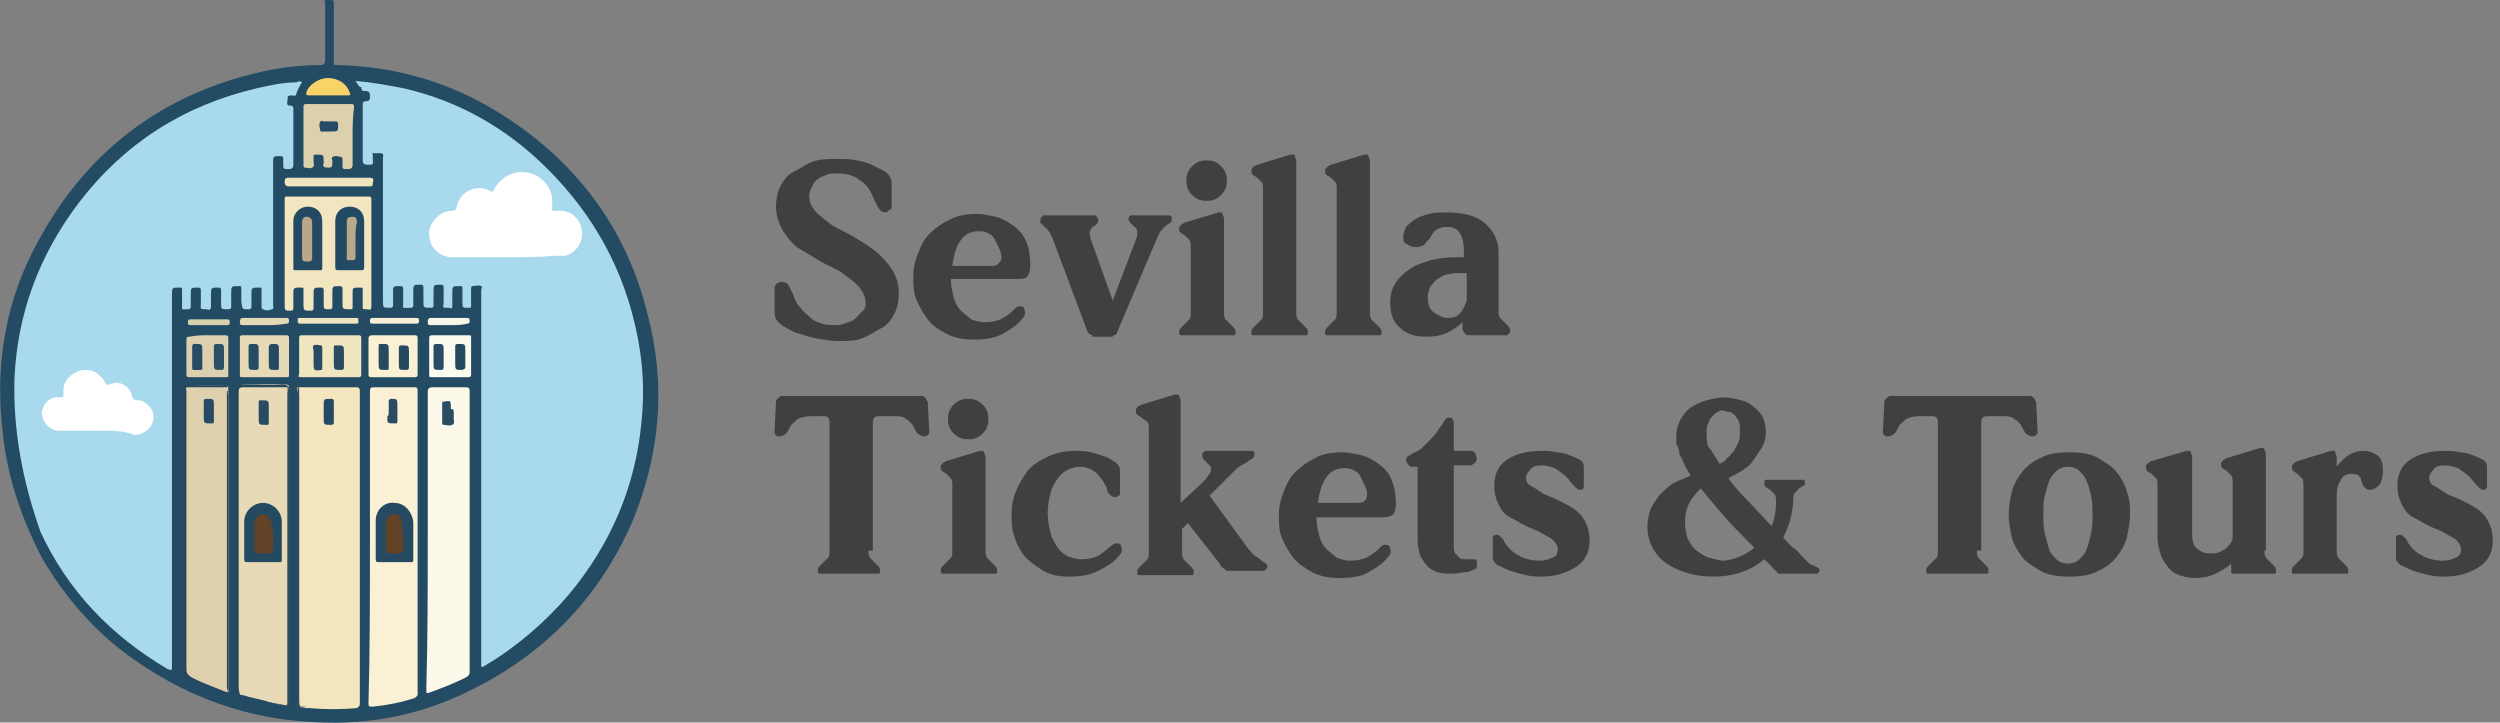 <svg width="173" height="50" viewBox="0 0 173 50" fill="none" xmlns="http://www.w3.org/2000/svg">
<rect x="0" y="0" width="173" height="50" fill="#808080" stroke="none"/>
<g clip-path="url(#clip0_1_64)">
<path d="M59.9 21C59.9 20.5 59.7 20.2 59.4 19.8C59.1 19.5 58.7 19.2 58.3 18.9C57.9 18.6 57.3 18.4 56.8 18.1C56.3 17.8 55.8 17.5 55.3 17.2C54.8 16.9 54.5 16.4 54.2 16C53.9 15.5 53.7 14.9 53.7 14.3C53.7 13.8 53.8 13.3 54 12.9C54.2 12.5 54.5 12.1 54.9 11.9C55.3 11.7 55.7 11.4 56.2 11.2C56.7 11 57.3 11 57.9 11C58.4 11 58.9 11 59.3 11.1C59.8 11.2 60.2 11.3 60.5 11.5C60.9 11.7 61.2 11.8 61.4 12C61.6 12.2 61.7 12.4 61.7 12.6V14.3C61.7 14.4 61.7 14.5 61.6 14.5C61.5 14.5 61.5 14.6 61.5 14.6C61.4 14.6 61.4 14.7 61.3 14.7C61.1 14.7 60.9 14.6 60.8 14.4C60.7 14.2 60.5 13.9 60.4 13.6C60.2 13.1 59.9 12.7 59.4 12.4C59 12.1 58.5 12 57.9 12C57.7 12 57.4 12 57.2 12.1C57 12.2 56.8 12.2 56.6 12.4C56.4 12.5 56.3 12.7 56.2 12.9C56.1 13.1 56 13.3 56 13.6C56 14 56.2 14.4 56.5 14.7C56.8 15 57.2 15.3 57.6 15.6C58.1 15.9 58.6 16.1 59.1 16.4C59.6 16.7 60.1 17 60.6 17.4C61.1 17.8 61.4 18.2 61.7 18.6C62 19.1 62.2 19.6 62.2 20.3C62.2 20.8 62.1 21.3 61.9 21.7C61.7 22.1 61.4 22.5 61 22.7C60.6 22.9 60.2 23.2 59.7 23.4C59.2 23.6 58.6 23.6 58 23.6C57.5 23.6 57 23.5 56.4 23.4C55.9 23.3 55.4 23.1 55 23C54.6 22.8 54.2 22.6 54 22.4C53.7 22.2 53.6 21.9 53.6 21.6V19.9C53.6 19.8 53.6 19.8 53.7 19.7C53.7 19.6 53.8 19.6 53.8 19.6C53.9 19.6 53.9 19.5 54.1 19.5C54.3 19.5 54.5 19.6 54.6 19.8C54.7 20 54.8 20.2 54.9 20.4C55 20.8 55.2 21.1 55.4 21.3C55.6 21.6 55.9 21.8 56.1 22C56.3 22.2 56.6 22.3 56.9 22.4C57.2 22.5 57.5 22.5 57.7 22.5C58 22.5 58.2 22.5 58.4 22.4C58.6 22.3 58.9 22.3 59.1 22.1C59.3 22 59.4 21.8 59.6 21.6C59.9 21.4 59.9 21.2 59.9 21Z" fill="#404040"/>
<path d="M65.8 19.3C65.8 19.8 65.9 20.2 66 20.6C66.1 21 66.3 21.3 66.5 21.5C66.7 21.7 67 21.9 67.2 22.1C67.5 22.2 67.8 22.3 68.1 22.3C68.6 22.3 69.1 22.2 69.4 22C69.8 21.8 70.1 21.5 70.3 21.3C70.4 21.2 70.5 21.2 70.6 21.2C70.8 21.2 70.9 21.3 70.9 21.5C71 21.7 70.9 21.9 70.7 22.1C70.4 22.5 69.9 22.8 69.4 23.1C68.8 23.4 68.2 23.5 67.4 23.5C66.7 23.5 66.1 23.4 65.5 23.1C64.9 22.8 64.5 22.5 64.2 22.1C63.9 21.7 63.6 21.2 63.4 20.7C63.2 20.2 63.2 19.7 63.2 19.1C63.2 18.6 63.3 18.1 63.5 17.6C63.7 17.1 63.9 16.6 64.3 16.2C64.7 15.8 65.1 15.5 65.7 15.2C66.3 14.9 66.9 14.8 67.6 14.8C68 14.8 68.4 14.9 68.9 15C69.3 15.1 69.7 15.3 70.1 15.6C70.5 15.9 70.8 16.2 71 16.7C71.2 17.1 71.3 17.7 71.3 18.4C71.3 18.7 71.2 19 71.1 19.1C71 19.3 70.7 19.3 70.4 19.3H65.8ZM69.3 17.8C69.3 17.5 69.2 17.3 69.1 17.1C69 16.9 68.9 16.7 68.8 16.5C68.7 16.3 68.5 16.2 68.3 16.1C68.1 16 67.9 16 67.7 16C67.2 16 66.8 16.2 66.5 16.6C66.2 17 66 17.6 65.9 18.4H68.8C69.1 18.3 69.3 18.1 69.3 17.8Z" fill="#404040"/>
<path d="M75.6 23.2C75.6 23.2 75.5 23.2 75.4 23.1C75.3 23.1 75.3 23 75.2 22.8L72.8 16.4C72.7 16.2 72.6 16 72.5 15.9C72.4 15.8 72.3 15.7 72.2 15.6C72.1 15.5 72 15.4 71.9 15.4C72 15.4 72 15.3 72 15.2C72 15.1 72 15.1 72.1 15C72.2 14.9 72.2 14.9 72.2 14.9C72.2 14.9 72.3 14.9 72.4 14.9H75.6C75.7 14.9 75.7 14.9 75.8 14.9L75.9 15C75.9 15 76 15.1 76 15.2C76 15.3 76 15.4 75.9 15.5C75.8 15.6 75.7 15.7 75.6 15.7C75.5 15.8 75.5 15.9 75.4 16C75.4 16.1 75.4 16.3 75.5 16.6L77 20.8L78.6 16.6C78.7 16.4 78.7 16.2 78.7 16C78.7 15.9 78.6 15.7 78.5 15.7C78.4 15.6 78.3 15.5 78.2 15.4C78.1 15.3 78.1 15.2 78.1 15.1C78.1 15 78.2 14.9 78.3 14.9C78.3 14.9 78.4 14.9 78.5 14.9H80.7C80.8 14.9 80.8 14.9 80.9 14.9C81 14.9 81.1 15 81.1 15.1C81.1 15.2 81.1 15.3 81 15.4C80.9 15.5 80.8 15.5 80.7 15.6C80.6 15.7 80.5 15.8 80.4 15.9C80.3 16 80.2 16.2 80.1 16.4L77.3 23C77.3 23.1 77.2 23.2 77.1 23.2C77 23.2 77 23.3 77 23.3H75.6V23.2Z" fill="#404040"/>
<path d="M84.7 21.6C84.7 21.8 84.7 21.9 84.8 22.1C84.9 22.2 85 22.3 85.1 22.4C85.2 22.5 85.3 22.6 85.4 22.7C85.5 22.8 85.5 22.9 85.5 23C85.5 23.1 85.5 23.2 85.4 23.2H85.3H81.8H81.7C81.6 23.2 81.6 23.1 81.6 23C81.6 22.9 81.6 22.8 81.7 22.7C81.8 22.6 81.9 22.5 82 22.4C82.1 22.3 82.2 22.2 82.3 22.1C82.4 22 82.4 21.8 82.4 21.6V17.1C82.4 16.9 82.4 16.7 82.3 16.6C82.2 16.5 82.1 16.4 82 16.3C81.9 16.2 81.8 16.2 81.7 16.1C81.6 16 81.6 16 81.6 15.8C81.6 15.7 81.6 15.7 81.7 15.6L81.8 15.5C81.9 15.5 81.9 15.4 82 15.4L84.3 14.7C84.4 14.7 84.5 14.7 84.5 14.7C84.6 14.7 84.6 14.8 84.6 14.8C84.6 14.9 84.7 15 84.7 15.1V21.6ZM82.1 12.5C82.1 12.1 82.2 11.8 82.5 11.5C82.8 11.2 83.1 11.1 83.5 11.1C83.9 11.1 84.2 11.2 84.5 11.5C84.8 11.8 84.9 12.1 84.9 12.5C84.9 12.9 84.8 13.2 84.5 13.5C84.2 13.8 83.9 13.9 83.5 13.9C83.1 13.9 82.8 13.8 82.5 13.5C82.2 13.2 82.1 12.9 82.1 12.5Z" fill="#404040"/>
<path d="M89.7 21.6C89.7 21.8 89.7 21.9 89.8 22.1C89.9 22.2 90 22.3 90.1 22.4C90.2 22.5 90.3 22.6 90.4 22.7C90.5 22.8 90.5 22.9 90.5 23C90.5 23.1 90.5 23.2 90.4 23.2H90.3H86.8H86.7C86.6 23.2 86.6 23.1 86.6 23C86.6 22.9 86.6 22.8 86.7 22.7C86.8 22.6 86.9 22.5 87 22.4C87.1 22.3 87.2 22.2 87.3 22.1C87.4 22 87.4 21.8 87.4 21.6V13.1C87.4 12.9 87.4 12.7 87.3 12.6C87.2 12.5 87.1 12.4 87 12.3C86.9 12.2 86.8 12.2 86.7 12.1C86.6 12 86.6 12 86.6 11.8C86.6 11.7 86.6 11.7 86.7 11.6C86.7 11.5 86.8 11.5 86.8 11.5C86.9 11.5 86.9 11.4 87 11.4L89.3 10.7C89.4 10.7 89.5 10.7 89.5 10.7C89.6 10.7 89.6 10.8 89.6 10.8C89.6 10.9 89.7 11 89.7 11.1V21.6Z" fill="#404040"/>
<path d="M94.8 21.6C94.8 21.8 94.8 21.9 94.9 22.1C95 22.2 95.1 22.3 95.2 22.4C95.3 22.5 95.4 22.6 95.5 22.7C95.6 22.8 95.6 22.9 95.6 23C95.6 23.1 95.6 23.2 95.5 23.2H95.4H91.9H91.8C91.7 23.2 91.7 23.1 91.7 23C91.7 22.9 91.7 22.8 91.8 22.7C91.9 22.6 92 22.5 92.1 22.4C92.2 22.3 92.3 22.2 92.4 22.1C92.5 22 92.5 21.8 92.5 21.6V13.1C92.5 12.9 92.5 12.7 92.4 12.6C92.3 12.5 92.2 12.4 92.1 12.3C92 12.2 91.9 12.2 91.8 12.1C91.7 12 91.7 12 91.7 11.8C91.7 11.7 91.7 11.7 91.8 11.6C91.9 11.5 91.9 11.5 91.9 11.5C92 11.5 92 11.4 92.1 11.4L94.4 10.7C94.5 10.7 94.6 10.7 94.6 10.7C94.7 10.7 94.7 10.8 94.7 10.8C94.7 10.9 94.8 11 94.8 11.1V21.6Z" fill="#404040"/>
<path d="M97.1 16.4C97.1 16.2 97.2 15.9 97.3 15.7C97.5 15.5 97.7 15.3 97.9 15.2C98.2 15 98.5 14.9 98.9 14.8C99.3 14.7 99.7 14.7 100.1 14.7C101.2 14.7 102.1 14.9 102.7 15.4C103.3 15.9 103.7 16.6 103.7 17.4V21.5C103.7 21.7 103.7 21.8 103.8 22C103.9 22.1 104 22.2 104.1 22.3C104.2 22.4 104.3 22.5 104.4 22.6C104.5 22.7 104.5 22.8 104.5 22.9C104.5 23 104.5 23 104.4 23.1L104.3 23.2C104.2 23.2 104.2 23.2 104.1 23.2H101.6C101.5 23.2 101.5 23.2 101.4 23.1L101.3 23C101.3 22.9 101.2 22.9 101.2 22.8V22.3C100.9 22.6 100.6 22.8 100.2 23C99.8 23.2 99.3 23.3 98.7 23.3C97.9 23.3 97.3 23.1 96.9 22.7C96.4 22.3 96.2 21.7 96.2 20.9C96.2 20.3 96.4 19.8 96.7 19.4C97 19 97.4 18.7 97.9 18.4C98.4 18.2 98.9 18 99.5 17.9C100.1 17.8 100.7 17.8 101.3 17.8V17.3C101.3 16.8 101.2 16.4 101 16.1C100.8 15.8 100.5 15.7 100.1 15.7C99.8 15.7 99.5 15.8 99.4 15.9C99.2 16 99.1 16.2 99 16.4C98.9 16.6 98.7 16.7 98.6 16.9C98.5 17 98.2 17.1 98 17.1C97.7 17.1 97.5 17 97.4 16.9C97.2 16.9 97.1 16.7 97.1 16.4ZM101.4 18.9C101.4 18.9 101.3 18.9 101.2 18.9C101.1 18.9 100.9 18.9 100.7 18.9C100.5 18.9 100.3 19 100.1 19C99.9 19 99.7 19.2 99.5 19.3C99.3 19.4 99.2 19.6 99 19.8C98.9 20 98.8 20.3 98.8 20.6C98.8 21 98.9 21.4 99.2 21.6C99.5 21.8 99.8 22 100.2 22C100.6 22 100.9 21.9 101.1 21.6C101.3 21.3 101.4 21.1 101.5 20.8V18.9H101.4Z" fill="#404040"/>
<path d="M60.1 38.1C60.1 38.3 60.1 38.4 60.2 38.6C60.3 38.7 60.4 38.8 60.5 38.9C60.6 39 60.7 39.1 60.8 39.2C60.9 39.3 60.9 39.4 60.9 39.5C60.9 39.6 60.9 39.7 60.8 39.7H60.7H56.8H56.7C56.6 39.7 56.6 39.6 56.6 39.5C56.6 39.4 56.6 39.3 56.7 39.2C56.8 39.1 56.9 39 57 38.9C57.1 38.8 57.2 38.7 57.3 38.6C57.4 38.5 57.4 38.3 57.4 38.1V29.2C57.4 29.1 57.4 29 57.3 28.9C57.2 28.8 57.1 28.8 57 28.8H56.1C55.7 28.8 55.4 28.9 55.2 29C55 29.2 54.8 29.3 54.7 29.5C54.6 29.7 54.5 29.9 54.4 30C54.3 30.1 54.1 30.2 53.9 30.2C53.7 30.2 53.7 30.1 53.6 30C53.6 30 53.6 29.9 53.6 29.8L53.7 27.8C53.7 27.7 53.7 27.7 53.8 27.6C53.9 27.5 54 27.4 54.1 27.4C54.2 27.4 54.2 27.4 54.3 27.4C54.4 27.4 54.4 27.4 54.5 27.4C54.6 27.4 54.6 27.4 54.7 27.4C54.8 27.4 54.9 27.4 55 27.4H62.9C63 27.4 63.1 27.4 63.2 27.4C63.3 27.4 63.4 27.4 63.4 27.4C63.5 27.4 63.5 27.4 63.6 27.4C63.7 27.4 63.7 27.4 63.8 27.4C63.9 27.4 64 27.5 64.1 27.6C64.1 27.6 64.1 27.7 64.2 27.8L64.3 29.8C64.3 29.9 64.3 29.9 64.3 30L64.2 30.1C64.2 30.1 64.1 30.2 64 30.2C63.8 30.2 63.6 30.1 63.5 30C63.4 29.9 63.3 29.7 63.2 29.5C63.1 29.3 62.9 29.1 62.7 29C62.5 28.8 62.2 28.8 61.8 28.8H60.8C60.6 28.8 60.4 28.9 60.4 29.2V38.1H60.1Z" fill="#404040"/>
<path d="M68.2 38.1C68.2 38.3 68.2 38.4 68.3 38.6C68.4 38.7 68.5 38.8 68.6 38.9C68.7 39 68.8 39.1 68.9 39.2C69 39.3 69 39.4 69 39.5C69 39.6 69 39.7 68.9 39.7H68.8H65.3H65.2C65.1 39.7 65.1 39.6 65.1 39.5C65.1 39.4 65.1 39.3 65.2 39.2C65.3 39.1 65.4 39 65.5 38.9C65.6 38.8 65.7 38.7 65.8 38.6C65.9 38.5 65.9 38.3 65.9 38.1V33.6C65.9 33.4 65.9 33.2 65.8 33.1C65.7 33 65.6 32.9 65.5 32.8C65.4 32.7 65.3 32.7 65.2 32.6C65.1 32.5 65.1 32.5 65.1 32.3C65.1 32.2 65.1 32.2 65.2 32.1L65.3 32C65.4 32 65.4 31.9 65.5 31.9L67.8 31.2C67.9 31.2 68 31.2 68 31.2C68.1 31.2 68.1 31.3 68.1 31.3C68.1 31.4 68.2 31.5 68.2 31.6V38.1ZM65.6 29C65.6 28.6 65.7 28.3 66 28C66.3 27.7 66.6 27.6 67 27.6C67.4 27.6 67.7 27.7 68 28C68.3 28.3 68.4 28.6 68.4 29C68.4 29.4 68.3 29.7 68 30C67.7 30.3 67.4 30.4 67 30.4C66.6 30.4 66.3 30.3 66 30C65.7 29.7 65.6 29.4 65.6 29Z" fill="#404040"/>
<path d="M76.4 33.4C76.2 33.1 76 32.8 75.7 32.6C75.4 32.4 75.1 32.3 74.7 32.3C74.4 32.3 74.1 32.4 73.9 32.5C73.7 32.6 73.4 32.8 73.2 33.1C73 33.4 72.8 33.7 72.7 34.1C72.6 34.5 72.5 35 72.5 35.5C72.5 36 72.6 36.5 72.7 36.9C72.8 37.3 73 37.6 73.2 37.9C73.4 38.2 73.7 38.4 73.9 38.5C74.2 38.6 74.5 38.7 74.8 38.7C75.3 38.7 75.8 38.6 76.1 38.4C76.4 38.2 76.7 37.9 77 37.7C77.1 37.6 77.2 37.6 77.3 37.6C77.5 37.6 77.6 37.7 77.6 37.9C77.7 38.1 77.6 38.3 77.4 38.5C77.1 38.9 76.6 39.2 76 39.5C75.4 39.8 74.8 39.9 74 39.9C73.3 39.9 72.7 39.8 72.2 39.5C71.7 39.2 71.3 38.9 70.9 38.5C70.6 38.1 70.3 37.6 70.2 37.1C70 36.6 70 36.1 70 35.5C70 35 70.1 34.5 70.3 34C70.5 33.5 70.8 33 71.1 32.6C71.4 32.2 71.9 31.9 72.5 31.6C73.1 31.3 73.8 31.2 74.5 31.2C74.8 31.2 75.1 31.2 75.5 31.3C75.9 31.4 76.2 31.5 76.5 31.6C76.8 31.7 77 31.9 77.2 32C77.4 32.2 77.5 32.3 77.5 32.5V34C77.5 34.1 77.5 34.1 77.5 34.2C77.5 34.3 77.4 34.3 77.4 34.3C77.4 34.3 77.3 34.4 77.2 34.4C77.1 34.4 77 34.4 76.9 34.3C76.8 34.2 76.7 34.2 76.7 34.1C76.6 34 76.6 33.9 76.6 33.8C76.6 33.7 76.4 33.5 76.4 33.4Z" fill="#404040"/>
<path d="M82.2 36.2L81.8 36.6V38.2C81.8 38.4 81.8 38.5 81.9 38.7C82 38.8 82.1 38.9 82.2 39C82.3 39.1 82.4 39.2 82.5 39.3C82.6 39.4 82.6 39.5 82.6 39.6C82.6 39.7 82.6 39.8 82.5 39.8H82.4H78.9H78.8C78.7 39.8 78.7 39.7 78.7 39.6C78.7 39.5 78.7 39.4 78.8 39.3C78.9 39.2 79 39.1 79.1 39C79.2 38.9 79.3 38.8 79.4 38.7C79.5 38.6 79.5 38.4 79.5 38.2V29.7C79.5 29.5 79.5 29.3 79.4 29.2C79.3 29.1 79.1 29 79 28.9C78.9 28.8 78.8 28.8 78.7 28.7C78.6 28.6 78.6 28.6 78.6 28.4C78.6 28.3 78.6 28.3 78.7 28.2C78.7 28.1 78.8 28.1 78.8 28.1C78.9 28.1 78.9 28 79 28L81.3 27.3C81.4 27.3 81.5 27.3 81.5 27.3C81.6 27.3 81.6 27.4 81.6 27.4C81.6 27.5 81.7 27.6 81.7 27.7V34.8L83.2 33.4C83.5 33.1 83.7 32.8 83.8 32.6C83.8 32.4 83.8 32.3 83.7 32.2C83.6 32.1 83.5 32 83.4 31.9C83.3 31.8 83.2 31.7 83.2 31.5C83.2 31.4 83.2 31.3 83.3 31.3L83.4 31.2C83.4 31.2 83.5 31.2 83.6 31.2H86.6H86.7C86.7 31.2 86.7 31.2 86.8 31.3V31.4C86.8 31.5 86.8 31.6 86.7 31.7C86.6 31.8 86.5 31.8 86.4 31.9C86.3 32 86.1 32.1 85.9 32.2C85.7 32.3 85.5 32.5 85.3 32.7L83.7 34.3L86.4 38C86.6 38.2 86.7 38.4 86.9 38.5C87.1 38.6 87.2 38.7 87.3 38.8C87.4 38.9 87.5 38.9 87.6 39C87.7 39.1 87.7 39.1 87.7 39.2C87.7 39.3 87.7 39.3 87.6 39.4L87.5 39.5C87.4 39.5 87.4 39.5 87.3 39.5H85C84.9 39.5 84.8 39.5 84.8 39.4C84.7 39.4 84.7 39.3 84.6 39.3C84.5 39.2 84.5 39.2 84.4 39L82.2 36.2Z" fill="#404040"/>
<path d="M91.1 35.8C91.1 36.3 91.2 36.7 91.3 37.1C91.4 37.5 91.6 37.8 91.8 38C92 38.2 92.3 38.4 92.5 38.6C92.8 38.7 93.1 38.8 93.4 38.8C93.9 38.8 94.4 38.7 94.7 38.5C95.1 38.3 95.4 38 95.6 37.8C95.7 37.7 95.8 37.7 95.9 37.7C96.1 37.7 96.2 37.8 96.2 38C96.3 38.2 96.2 38.4 96 38.6C95.7 39 95.2 39.3 94.7 39.6C94.2 39.9 93.5 40 92.7 40C92 40 91.4 39.9 90.8 39.6C90.3 39.3 89.8 39 89.5 38.6C89.2 38.2 88.9 37.7 88.7 37.2C88.5 36.7 88.5 36.2 88.5 35.6C88.5 35.1 88.6 34.6 88.8 34.1C89 33.6 89.2 33.1 89.6 32.7C90 32.3 90.4 32 91 31.7C91.5 31.4 92.2 31.3 92.9 31.3C93.3 31.3 93.7 31.4 94.2 31.5C94.6 31.6 95 31.8 95.4 32.1C95.8 32.4 96.1 32.7 96.3 33.2C96.5 33.7 96.6 34.2 96.6 34.9C96.6 35.2 96.5 35.5 96.4 35.6C96.3 35.7 96 35.8 95.7 35.8H91.1ZM94.6 34.2C94.6 33.9 94.5 33.7 94.4 33.5C94.3 33.3 94.2 33.1 94.1 32.9C94 32.7 93.8 32.6 93.6 32.5C93.4 32.4 93.2 32.4 93 32.4C92.5 32.4 92.1 32.6 91.8 33C91.5 33.4 91.3 34 91.2 34.8H94C94.4 34.8 94.6 34.6 94.6 34.2Z" fill="#404040"/>
<path d="M98.4 32.3H97.7C97.6 32.3 97.6 32.3 97.5 32.2L97.4 32.1C97.4 32 97.3 32 97.3 31.9C97.3 31.8 97.3 31.7 97.4 31.6C97.5 31.5 97.6 31.5 97.7 31.4C97.9 31.3 98.2 31.2 98.4 31C98.6 30.8 98.8 30.6 99 30.4C99.2 30.2 99.4 30 99.5 29.8C99.6 29.6 99.8 29.4 99.9 29.2C100 29 100.1 28.9 100.3 28.9C100.4 28.9 100.5 28.9 100.5 29C100.6 29.1 100.6 29.2 100.6 29.3V31.2H101.8C101.9 31.2 101.9 31.2 102 31.3C102.1 31.3 102.1 31.4 102.1 31.4C102.1 31.5 102.2 31.6 102.2 31.7C102.2 31.9 102.1 32 102 32.1C101.9 32.1 101.9 32.2 101.8 32.2H100.6V37.7C100.6 37.9 100.6 38.1 100.7 38.3C100.8 38.4 100.9 38.5 101 38.6C101.1 38.7 101.3 38.7 101.4 38.7C101.5 38.7 101.7 38.7 101.8 38.7C101.9 38.7 102 38.7 102.1 38.7C102.2 38.8 102.2 38.8 102.2 38.9C102.2 39 102.2 39.1 102.2 39.2C102.2 39.3 102.1 39.4 102 39.4C101.8 39.5 101.6 39.6 101.4 39.6C101.2 39.6 100.8 39.7 100.4 39.7C100.1 39.7 99.8 39.7 99.5 39.6C99.2 39.5 99 39.4 98.8 39.2C98.6 39 98.5 38.8 98.3 38.5C98.2 38.2 98.1 37.9 98.1 37.4V32.3H98.4Z" fill="#404040"/>
<path d="M107.8 38C107.8 37.8 107.7 37.6 107.5 37.4C107.3 37.2 107 37.1 106.7 36.9C106.4 36.7 106 36.6 105.6 36.4C105.2 36.2 104.9 36 104.5 35.8C104.1 35.6 103.9 35.3 103.7 34.9C103.5 34.5 103.4 34.1 103.4 33.6C103.4 32.8 103.7 32.2 104.3 31.8C104.9 31.4 105.7 31.2 106.7 31.2C107 31.2 107.3 31.2 107.7 31.3C108 31.3 108.4 31.4 108.6 31.5C108.9 31.6 109.1 31.7 109.3 31.8C109.5 31.9 109.6 32.1 109.6 32.3V33.6C109.6 33.7 109.6 33.7 109.6 33.7C109.6 33.8 109.5 33.9 109.4 33.9C109.2 33.9 109.1 33.8 109 33.7C108.9 33.6 108.7 33.4 108.5 33.1C108.2 32.8 107.9 32.6 107.6 32.4C107.3 32.3 107 32.2 106.7 32.2C106.3 32.2 106 32.3 105.9 32.5C105.7 32.7 105.6 32.9 105.6 33C105.6 33.3 105.7 33.5 105.9 33.6C106.1 33.7 106.4 33.9 106.7 34.1C107 34.3 107.4 34.4 107.8 34.6C108.2 34.8 108.6 35 108.9 35.2C109.2 35.4 109.5 35.7 109.7 36.1C109.9 36.5 110 36.9 110 37.4C110 38.2 109.7 38.8 109.1 39.2C108.5 39.6 107.7 39.9 106.7 39.9C106.4 39.9 106 39.9 105.6 39.8C105.2 39.7 104.8 39.6 104.5 39.5C104.2 39.4 103.9 39.2 103.6 39.1C103.4 38.9 103.3 38.8 103.3 38.6V37.4C103.3 37.3 103.3 37.3 103.3 37.2C103.3 37.1 103.4 37 103.6 37C103.7 37 103.8 37.1 103.9 37.2C104 37.3 104.1 37.4 104.1 37.5C104.4 38 104.8 38.3 105.2 38.5C105.6 38.7 106.1 38.8 106.5 38.8C106.9 38.8 107.2 38.7 107.4 38.6C107.7 38.5 107.8 38.3 107.8 38Z" fill="#404040"/>
<path d="M117 32.9C116.8 32.6 116.6 32.3 116.5 32C116.4 31.7 116.2 31.5 116.2 31.3C116.2 31.1 116.1 30.9 116 30.7C116 30.5 116 30.3 116 30.2C116 29.8 116.1 29.4 116.3 29C116.5 28.7 116.7 28.4 117 28.2C117.3 28 117.7 27.8 118.1 27.7C118.5 27.6 118.9 27.5 119.3 27.5C119.7 27.5 120.1 27.6 120.5 27.7C120.9 27.8 121.2 28 121.4 28.2C121.7 28.4 121.9 28.7 122 28.9C122.1 29.1 122.2 29.5 122.2 29.9C122.2 30.3 122.1 30.7 121.9 31C121.7 31.3 121.5 31.6 121.3 31.9C121.1 32.2 120.8 32.4 120.5 32.6C120.2 32.8 119.9 32.9 119.6 33.1C119.9 33.5 120.3 34 120.8 34.5C121.3 35 121.9 35.7 122.6 36.4C122.8 35.9 122.9 35.4 122.9 34.8C122.9 34.5 122.9 34.3 122.8 34.2C122.7 34.1 122.6 34 122.5 33.9C122.4 33.8 122.3 33.8 122.2 33.7C122.1 33.6 122.1 33.6 122.1 33.4C122.1 33.3 122.1 33.2 122.2 33.2H122.3H124.7H124.8C124.9 33.2 124.9 33.3 124.9 33.4C124.9 33.5 124.9 33.6 124.8 33.6C124.7 33.7 124.6 33.7 124.5 33.8C124.4 33.9 124.3 34 124.2 34.1C124.1 34.2 124.1 34.3 124.1 34.5C124.1 35 124 35.5 123.9 35.9C123.8 36.3 123.6 36.8 123.4 37.2C123.6 37.4 123.8 37.7 124.1 37.9C124.4 38.1 124.6 38.4 124.8 38.6C125 38.8 125.1 38.9 125.2 39C125.3 39.1 125.5 39.1 125.6 39.2C125.7 39.2 125.8 39.3 125.8 39.3C125.9 39.3 125.9 39.4 125.9 39.5C125.9 39.6 125.8 39.7 125.7 39.7C125.7 39.7 125.6 39.7 125.5 39.7H123.2H123.1C123 39.7 123 39.6 122.9 39.5C122.7 39.4 122.6 39.2 122.5 39.1C122.4 39 122.2 38.8 122.1 38.7C121.6 39.1 121.1 39.4 120.5 39.6C119.9 39.8 119.3 39.9 118.6 39.9C117.8 39.9 117.2 39.8 116.6 39.6C116 39.4 115.6 39.2 115.2 38.9C114.8 38.6 114.5 38.2 114.3 37.8C114.1 37.4 114 36.9 114 36.4C114 36 114.1 35.6 114.2 35.3C114.3 35 114.6 34.6 114.8 34.3C115.1 34 115.4 33.7 115.7 33.5C116 33.3 116.6 33.1 117 32.9ZM121.4 37.9C120.5 37 119.8 36.3 119.2 35.6C118.6 34.9 118.1 34.3 117.7 33.8C117.4 34.1 117.1 34.4 116.9 34.8C116.7 35.2 116.6 35.6 116.6 36.2C116.6 36.6 116.7 37 116.8 37.3C117 37.6 117.1 37.9 117.4 38.1C117.7 38.3 117.9 38.5 118.3 38.6C118.7 38.7 119 38.8 119.3 38.8C120.1 38.7 120.8 38.4 121.4 37.9ZM119 32.1C119.2 32 119.4 31.9 119.5 31.7C119.7 31.6 119.8 31.4 120 31.2C120.1 31 120.2 30.8 120.3 30.6C120.4 30.4 120.4 30.1 120.4 29.8C120.4 29.5 120.4 29.3 120.3 29.1C120.2 28.9 120.1 28.8 120 28.7C119.9 28.6 119.8 28.5 119.6 28.5C119.5 28.5 119.3 28.4 119.2 28.4C119.1 28.4 119 28.4 118.9 28.5C118.8 28.5 118.7 28.6 118.5 28.8C118.3 29 118.3 29.1 118.2 29.3C118.1 29.5 118.1 29.7 118.1 30C118.1 30.3 118.1 30.6 118.2 30.9C118.4 31.1 118.7 31.6 119 32.1Z" fill="#404040"/>
<path d="M136.8 38.1C136.8 38.3 136.8 38.4 136.9 38.6C137 38.7 137.1 38.8 137.2 38.9C137.3 39 137.4 39.1 137.5 39.2C137.6 39.3 137.6 39.4 137.6 39.5C137.6 39.6 137.6 39.7 137.5 39.7H137.4H133.5H133.4C133.3 39.7 133.3 39.6 133.3 39.5C133.3 39.4 133.3 39.3 133.4 39.2C133.5 39.1 133.6 39 133.7 38.9C133.8 38.8 133.9 38.7 134 38.6C134.1 38.5 134.1 38.3 134.1 38.1V29.2C134.1 29.1 134.1 29 134 28.9C133.9 28.8 133.8 28.8 133.7 28.8H132.8C132.4 28.8 132.1 28.9 131.9 29C131.7 29.2 131.5 29.3 131.4 29.5C131.3 29.7 131.2 29.9 131.1 30C131 30.1 130.8 30.2 130.6 30.2C130.4 30.2 130.4 30.1 130.3 30C130.3 30 130.3 29.9 130.3 29.8L130.4 27.8C130.4 27.7 130.4 27.7 130.5 27.6C130.6 27.5 130.7 27.4 130.8 27.4C130.9 27.4 130.9 27.4 131 27.4C131.1 27.4 131.1 27.4 131.2 27.4C131.3 27.4 131.3 27.4 131.4 27.4C131.5 27.4 131.6 27.4 131.7 27.4H139.6C139.7 27.4 139.8 27.4 139.9 27.4C140 27.4 140.1 27.4 140.1 27.4C140.2 27.4 140.2 27.4 140.3 27.4C140.4 27.4 140.4 27.4 140.5 27.4C140.6 27.4 140.7 27.5 140.8 27.6C140.8 27.6 140.8 27.7 140.9 27.8L141 29.8C141 29.9 141 29.9 141 30L140.9 30.1C140.9 30.1 140.8 30.2 140.7 30.2C140.5 30.2 140.3 30.1 140.2 30C140.1 29.9 140 29.7 139.9 29.5C139.8 29.3 139.6 29.1 139.4 29C139.2 28.8 138.9 28.8 138.5 28.8H137.5C137.3 28.8 137.1 28.9 137.1 29.2V38.1H136.8Z" fill="#404040"/>
<path d="M147.4 35.6C147.4 36.1 147.3 36.6 147.2 37.1C147.1 37.6 146.8 38.1 146.5 38.5C146.2 38.9 145.7 39.3 145.2 39.5C144.7 39.8 144 39.9 143.2 39.9C142.4 39.9 141.7 39.8 141.2 39.5C140.7 39.2 140.2 38.9 139.9 38.5C139.6 38.1 139.3 37.6 139.2 37.1C139.1 36.6 139 36.1 139 35.6C139 35.1 139.1 34.6 139.2 34.1C139.3 33.6 139.6 33.1 139.9 32.7C140.2 32.3 140.7 31.9 141.2 31.7C141.7 31.4 142.4 31.3 143.2 31.3C144 31.3 144.7 31.4 145.2 31.7C145.7 32 146.2 32.3 146.5 32.7C146.8 33.1 147.1 33.6 147.2 34.1C147.4 34.6 147.4 35.1 147.4 35.6ZM141.4 35.6C141.4 36.1 141.4 36.5 141.5 36.9C141.6 37.3 141.7 37.7 141.8 38C141.9 38.3 142.1 38.5 142.3 38.7C142.5 38.9 142.8 39 143.1 39C143.4 39 143.7 38.9 143.9 38.7C144.1 38.5 144.3 38.3 144.4 38C144.5 37.7 144.6 37.4 144.7 36.9C144.8 36.5 144.8 36 144.8 35.6C144.8 35.1 144.8 34.7 144.7 34.3C144.6 33.9 144.5 33.5 144.4 33.3C144.3 33 144.1 32.8 143.9 32.6C143.7 32.4 143.4 32.3 143.1 32.3C142.8 32.3 142.5 32.4 142.3 32.6C142.1 32.8 141.9 33 141.8 33.3C141.7 33.6 141.6 33.9 141.5 34.3C141.4 34.7 141.4 35.1 141.4 35.6Z" fill="#404040"/>
<path d="M156.7 38.1C156.7 38.3 156.7 38.4 156.8 38.6C156.9 38.7 157 38.8 157.1 38.9C157.2 39 157.3 39.1 157.4 39.2C157.5 39.3 157.5 39.4 157.5 39.5C157.5 39.6 157.5 39.7 157.4 39.7H157.3H154.6H154.5C154.4 39.7 154.4 39.6 154.4 39.5V39C154.1 39.3 153.7 39.5 153.3 39.7C152.9 39.9 152.4 40 151.9 40C151.5 40 151.1 39.9 150.8 39.8C150.5 39.7 150.2 39.5 150 39.2C149.8 38.9 149.6 38.7 149.5 38.3C149.4 38 149.3 37.6 149.3 37.2V33.6C149.3 33.4 149.3 33.2 149.2 33.1C149.1 33 149 32.9 148.9 32.8C148.8 32.7 148.7 32.7 148.6 32.6C148.5 32.5 148.5 32.5 148.5 32.3C148.5 32.2 148.5 32.2 148.6 32.1L148.7 32C148.8 32 148.8 31.9 148.9 31.9L151.3 31.2C151.4 31.2 151.5 31.2 151.5 31.2C151.6 31.2 151.6 31.3 151.6 31.3C151.6 31.4 151.7 31.5 151.7 31.6V37C151.7 37.5 151.8 37.8 152.1 38C152.3 38.2 152.6 38.3 152.9 38.3C153.1 38.3 153.4 38.3 153.6 38.2C153.8 38.1 154 38 154.1 37.9C154.2 37.8 154.3 37.7 154.4 37.5C154.5 37.4 154.5 37.2 154.5 37.1V33.4C154.5 33.2 154.5 33 154.4 32.9C154.3 32.8 154.2 32.7 154.1 32.6C154 32.5 153.9 32.5 153.8 32.4C153.7 32.3 153.7 32.3 153.7 32.1C153.7 32 153.7 32 153.8 31.9L153.9 31.8C154 31.8 154 31.7 154.1 31.7L156.4 31C156.5 31 156.6 31 156.6 31C156.7 31 156.7 31.1 156.7 31.1C156.7 31.2 156.8 31.3 156.8 31.4V38.1H156.7Z" fill="#404040"/>
<path d="M163.4 33.3C163.4 33.1 163.3 33 163.2 32.9C163.1 32.8 162.9 32.8 162.7 32.8C162.4 32.8 162.1 32.9 162 33.2C161.8 33.5 161.7 33.8 161.7 34.2V38.1C161.7 38.3 161.7 38.4 161.8 38.6C161.9 38.7 162 38.8 162.1 38.9C162.2 39 162.3 39.1 162.4 39.2C162.5 39.3 162.5 39.4 162.5 39.5C162.5 39.6 162.5 39.7 162.4 39.7H162.3H158.8H158.7C158.6 39.7 158.6 39.6 158.6 39.5C158.6 39.4 158.6 39.3 158.7 39.2C158.8 39.1 158.9 39 159 38.9C159.1 38.8 159.2 38.7 159.3 38.6C159.4 38.5 159.4 38.3 159.4 38.1V33.6C159.4 33.4 159.4 33.2 159.3 33.1C159.2 33 159.1 32.9 159 32.8C158.9 32.7 158.8 32.7 158.7 32.6C158.6 32.5 158.6 32.5 158.6 32.3C158.6 32.2 158.6 32.2 158.7 32.1L158.8 32C158.9 32 158.9 31.9 159 31.9L161.3 31.2C161.4 31.2 161.5 31.2 161.5 31.2C161.6 31.2 161.6 31.3 161.6 31.3C161.6 31.4 161.7 31.5 161.7 31.6V32.3C162.3 31.5 162.9 31.2 163.5 31.2C163.9 31.2 164.2 31.3 164.5 31.5C164.8 31.7 164.9 32.1 164.9 32.6C164.9 33 164.8 33.3 164.7 33.5C164.5 33.7 164.3 33.9 164 33.9C163.8 33.9 163.7 33.8 163.6 33.7C163.5 33.6 163.5 33.5 163.4 33.3Z" fill="#404040"/>
<path d="M170.3 38C170.3 37.8 170.2 37.6 170 37.4C169.8 37.2 169.5 37.1 169.2 36.9C168.9 36.7 168.5 36.6 168.1 36.4C167.7 36.2 167.4 36 167 35.8C166.6 35.6 166.4 35.3 166.2 34.9C166 34.5 165.9 34.1 165.9 33.6C165.9 32.8 166.2 32.2 166.8 31.8C167.4 31.4 168.2 31.2 169.2 31.2C169.5 31.2 169.8 31.2 170.2 31.3C170.5 31.3 170.9 31.4 171.1 31.5C171.4 31.6 171.6 31.7 171.8 31.8C172 31.9 172.1 32.1 172.1 32.3V33.6C172.1 33.7 172.1 33.7 172.1 33.7C172.1 33.8 172 33.9 171.9 33.9C171.7 33.9 171.6 33.8 171.5 33.7C171.4 33.6 171.2 33.4 171 33.1C170.7 32.8 170.4 32.6 170.1 32.4C169.8 32.3 169.5 32.2 169.2 32.2C168.8 32.2 168.5 32.3 168.4 32.5C168.2 32.7 168.1 32.9 168.1 33C168.1 33.3 168.2 33.5 168.4 33.6C168.6 33.7 168.9 33.9 169.2 34.1C169.5 34.3 169.9 34.4 170.3 34.6C170.7 34.8 171.1 35 171.4 35.2C171.7 35.4 172 35.7 172.2 36.1C172.4 36.5 172.5 36.9 172.5 37.4C172.5 38.2 172.2 38.8 171.6 39.2C171 39.6 170.2 39.9 169.2 39.9C168.9 39.9 168.5 39.9 168.1 39.8C167.7 39.7 167.3 39.6 167 39.5C166.7 39.4 166.4 39.2 166.1 39.1C165.9 38.9 165.8 38.8 165.8 38.6V37.4C165.8 37.3 165.8 37.3 165.8 37.2C165.8 37.1 165.9 37 166.1 37C166.2 37 166.3 37.1 166.4 37.2C166.5 37.3 166.6 37.4 166.6 37.5C166.9 38 167.3 38.3 167.7 38.5C168.1 38.7 168.6 38.8 169 38.8C169.4 38.8 169.7 38.7 169.9 38.6C170.2 38.5 170.3 38.3 170.3 38Z" fill="#404040"/>
<path d="M23.1 2.3C23.1 3 23.1 3.6 23.1 4.3C23.1 4.5 23.1 4.5 23.3 4.5C27.6 4.6 31.6 5.8 35.3 8.3C40.1 11.5 43.4 16 44.8 21.7C46.1 26.6 45.7 31.3 43.8 36C41.6 41.1 38 45 32.9 47.6C29.6 49.3 26.2 50.1 22.5 50C17.2 49.9 12.6 48.2 8.4 45C6.1 43.2 4.3 41 2.9 38.6C1.5 35.9 0.5 33 0.2 30C-0.4 25.2 0.4 20.6 2.8 16.4C6.3 10.1 11.7 6.2 18.9 4.8C20 4.6 21.1 4.5 22.2 4.5C22.4 4.5 22.5 4.4 22.5 4.2C22.5 2.9 22.5 1.6 22.5 0.2C22.4 0 22.5 0 22.7 0C22.8 0 22.8 0 22.9 0C23.1 0 23.1 0.1 23.1 0.2C23.1 0.9 23.1 1.6 23.1 2.3Z" fill="#234B64"/>
<path d="M20.9 5.7C20.7 6 20.6 6.2 20.5 6.5C20.5 6.7 20.3 6.6 20.2 6.6C19.9 6.6 19.9 6.7 19.9 6.9C19.9 7 19.8 7.3 20 7.3C20.3 7.3 20.3 7.4 20.3 7.6C20.3 8.9 20.3 10.1 20.3 11.4C20.3 11.6 20.2 11.7 20 11.7C19.6 11.7 19.6 11.7 19.6 11.3C19.6 11.2 19.6 11.1 19.6 11C19.6 10.9 19.6 10.8 19.4 10.8C18.9 10.8 18.9 10.8 18.9 11.3C18.9 14.6 18.9 17.8 18.9 21.1C18.9 21.2 19 21.4 18.8 21.4C18.6 21.5 18.4 21.5 18.2 21.4C18.1 21.4 18.1 21.3 18.1 21.2C18.1 20.8 18.1 20.5 18.1 20.1C18.1 19.9 18.1 19.9 17.9 19.9C17.4 19.9 17.4 19.9 17.4 20.4C17.4 20.7 17.4 21 17.4 21.2C17.4 21.4 17.3 21.4 17.2 21.4C16.7 21.4 16.8 21.4 16.7 20.9C16.7 20.6 16.7 20.3 16.7 20C16.7 19.8 16.7 19.8 16.5 19.8C16 19.8 16 19.8 16 20.3C16 20.6 16 20.9 16 21.2C16 21.3 16 21.4 15.8 21.4C15.3 21.4 15.3 21.4 15.3 21C15.3 20.7 15.3 20.4 15.3 20.1C15.3 19.9 15.2 19.9 15.1 19.9C14.6 19.9 14.6 19.9 14.6 20.4C14.6 20.7 14.6 21 14.6 21.2C14.6 21.4 14.5 21.5 14.3 21.4C13.8 21.4 13.9 21.4 13.9 21C13.9 20.7 13.9 20.4 13.9 20.1C13.9 20 13.9 19.9 13.7 19.9C13.2 19.9 13.2 19.9 13.2 20.4C13.2 20.7 13.2 21 13.2 21.2C13.2 21.4 13.1 21.4 13 21.4C12.5 21.4 12.6 21.5 12.6 21C12.6 20.7 12.6 20.4 12.6 20.1C12.6 19.9 12.6 19.9 12.4 19.9C11.9 19.9 11.9 19.9 11.9 20.4C11.9 29 11.9 37.5 11.9 46.1C11.9 46.4 11.9 46.4 11.6 46.3C7.7 44 4.7 40.9 2.8 36.8C1.6 33.4 0.9 29.9 1 26.2C1.2 21.7 2.7 17.7 5.4 14.1C8.6 9.9 12.7 7.3 17.8 6.1C18.7 5.9 19.6 5.7 20.5 5.7C20.7 5.6 20.8 5.6 20.9 5.7Z" fill="#A8D9EC"/>
<path d="M24.6 5.6C25.8 5.7 26.8 5.9 27.9 6.1C31.8 7 35.1 8.9 37.9 11.7C41.1 14.9 43.2 18.7 44.1 23.2C44.5 25.2 44.6 27.1 44.4 29.1C44 33.6 42.3 37.6 39.4 41.1C37.7 43.1 35.7 44.8 33.5 46.1C33.3 46.2 33.3 46.2 33.3 45.9C33.3 37.3 33.3 28.7 33.3 20.1C33.3 20 33.4 19.8 33.3 19.8C33.1 19.7 32.9 19.8 32.7 19.8C32.6 19.8 32.6 19.9 32.6 20C32.6 20.4 32.6 20.7 32.6 21.1C32.6 21.3 32.6 21.3 32.4 21.3C32 21.3 32 21.3 32 20.9C32 20.6 32 20.3 32 20C32 19.8 32 19.8 31.8 19.8C31.3 19.8 31.3 19.8 31.3 20.3C31.3 20.6 31.3 20.9 31.3 21.1C31.3 21.3 31.3 21.4 31.1 21.3C30.5 21.3 30.7 21.3 30.7 20.9C30.7 20.6 30.7 20.3 30.7 19.9C30.7 19.8 30.7 19.7 30.5 19.7C30 19.7 30 19.7 30 20.2C30 20.5 30 20.8 30 21.1C30 21.2 30 21.3 29.8 21.3C29.3 21.3 29.3 21.3 29.3 20.8C29.3 20.5 29.3 20.2 29.3 19.9C29.3 19.8 29.3 19.7 29.1 19.7C28.6 19.7 28.6 19.7 28.6 20.2C28.6 20.5 28.6 20.8 28.6 21.1C28.6 21.2 28.6 21.3 28.4 21.3C28.4 21.3 28.4 21.3 28.3 21.3C27.8 21.3 27.9 21.4 27.9 20.9C27.9 20.6 27.9 20.3 27.9 20C27.9 19.9 27.9 19.8 27.7 19.8C27.2 19.8 27.2 19.8 27.2 20.2C27.2 20.5 27.2 20.8 27.2 21.1C27.2 21.2 27.2 21.3 27 21.3C26.5 21.3 26.5 21.3 26.5 20.8C26.5 17.5 26.5 14.2 26.5 10.9C26.5 10.8 26.6 10.7 26.4 10.6C26.2 10.6 26 10.6 25.8 10.6C25.7 10.6 25.8 10.7 25.8 10.7C25.8 10.8 25.8 10.9 25.8 11C25.8 11.4 25.9 11.4 25.4 11.4C25.2 11.4 25.1 11.3 25.1 11.1C25.1 9.8 25.1 8.6 25.1 7.3C25.1 7.1 25.1 7 25.4 7C25.5 7 25.6 6.9 25.6 6.8C25.6 6.7 25.6 6.6 25.6 6.6C25.6 6.4 25.5 6.3 25.3 6.3C25.1 6.3 25 6.3 25 6C24.9 6.1 24.8 5.9 24.6 5.6Z" fill="#A8D9EC"/>
<path d="M20.6 26.8C21.9 26.8 23.2 26.8 24.6 26.8C24.8 26.8 24.9 26.8 24.9 27.1C24.9 34.3 24.9 41.5 24.9 48.7C24.9 48.9 24.8 48.9 24.7 49C23.6 49.1 22.5 49.1 21.4 49C21.3 49 21.3 49 21.2 49C20.7 49 20.7 49 20.7 48.4C20.7 47.8 20.7 47.2 20.7 46.6C20.7 40.2 20.7 33.8 20.7 27.3C20.6 27.1 20.5 26.9 20.6 26.8Z" fill="#F3E5BE"/>
<path d="M18.7 48.6C18.1 48.4 17.4 48.3 16.8 48.1C16.7 48.1 16.6 48.1 16.6 48C16.5 47.8 16.5 47.5 16.5 47.3C16.5 44.9 16.5 42.4 16.5 40C16.5 38.7 16.5 37.3 16.5 36C16.5 33 16.5 30.1 16.5 27.1C16.5 26.7 16.6 26.6 17 26.6C17.9 26.6 18.8 26.6 19.7 26.6C19.8 26.6 19.9 26.6 20 26.7C20 26.8 20 26.9 20 27C20 28 20 29 20 30C20 36.1 20 42.1 20 48.2C20 48.3 20 48.5 20 48.6C20 48.8 19.9 48.8 19.8 48.8C19.4 48.8 19.1 48.7 18.7 48.6Z" fill="#E8DAB6"/>
<path d="M25.6 37.8C25.6 34.2 25.6 30.7 25.6 27.1C25.6 26.8 25.7 26.8 25.9 26.8C26.8 26.8 27.8 26.8 28.7 26.8C28.9 26.8 28.9 26.9 28.9 27.1C28.9 34.1 28.9 41 28.9 48C28.9 48.2 28.8 48.2 28.7 48.3C27.8 48.6 26.8 48.8 25.8 48.9C25.5 48.9 25.5 48.9 25.5 48.6C25.6 44.9 25.6 41.3 25.6 37.8Z" fill="#FAF0D3"/>
<path d="M15.8 26.8C15.8 26.9 15.8 27 15.8 27.1C15.8 33.9 15.8 40.7 15.8 47.6C15.8 47.7 15.9 47.9 15.7 47.9C15.5 47.9 15.3 47.8 15.1 47.7C14.7 47.5 14.4 47.4 14 47.3C13.7 47.2 13.4 47 13.1 46.9C12.9 46.8 12.8 46.7 12.8 46.5C12.8 40.1 12.8 33.6 12.8 27.2C12.8 26.7 12.8 26.7 13.3 26.7C14.1 26.7 14.8 26.7 15.6 26.7C15.7 26.7 15.8 26.7 15.8 26.8Z" fill="#DED0AD"/>
<path d="M29.6 37.3C29.6 33.9 29.6 30.5 29.6 27.1C29.6 26.9 29.7 26.8 29.9 26.8C30.7 26.8 31.5 26.8 32.2 26.8C32.4 26.8 32.5 26.8 32.5 27.1C32.5 28.6 32.5 30.1 32.5 31.6C32.5 36.6 32.5 41.5 32.5 46.5C32.5 46.7 32.4 46.8 32.2 46.9C31.4 47.3 30.6 47.6 29.8 47.9C29.5 48 29.5 48 29.5 47.7C29.6 44.1 29.6 40.7 29.6 37.3Z" fill="#FCF8EA"/>
<path d="M19.7 17.4C19.7 16.2 19.7 15 19.7 13.8C19.7 13.6 19.7 13.6 19.9 13.6C21.8 13.6 23.6 13.6 25.5 13.6C25.7 13.6 25.7 13.7 25.7 13.8C25.7 16.3 25.7 18.7 25.7 21.2C25.7 21.4 25.6 21.5 25.5 21.4C25.4 21.4 25.4 21.4 25.3 21.4C25.1 21.4 25.1 21.4 25.1 21.2C25.1 20.8 25.1 20.5 25.1 20.1C25.1 19.9 25.1 19.9 24.9 19.9C24.4 19.9 24.4 19.9 24.4 20.3C24.4 20.6 24.4 20.9 24.4 21.2C24.4 21.4 24.4 21.4 24.2 21.4C23.7 21.4 23.7 21.4 23.7 20.9C23.7 20.6 23.7 20.3 23.7 20C23.7 19.9 23.7 19.8 23.5 19.8C23 19.8 23 19.8 23 20.3C23 20.6 23 20.9 23 21.2C23 21.4 22.9 21.4 22.8 21.4C22.4 21.4 22.4 21.4 22.4 21C22.4 20.7 22.4 20.4 22.4 20.1C22.4 19.9 22.3 19.9 22.2 19.9C21.7 19.9 21.7 19.9 21.7 20.4C21.7 20.7 21.7 21 21.7 21.3C21.7 21.4 21.7 21.5 21.5 21.5C21 21.5 21 21.5 21 21C21 20.7 21 20.4 21 20.1C21 19.9 21 19.9 20.8 19.9C20.3 19.9 20.3 19.9 20.3 20.4C20.3 20.7 20.3 21 20.3 21.3C20.3 21.5 20.2 21.5 20.1 21.5C19.7 21.5 19.7 21.5 19.7 21C19.7 19.7 19.7 18.6 19.7 17.4Z" fill="#F1E6BF"/>
<path d="M24.4 9.5C24.4 10.1 24.4 10.8 24.4 11.4C24.4 11.6 24.3 11.7 24.1 11.7C24 11.7 24 11.7 23.9 11.7C23.7 11.7 23.7 11.6 23.7 11.5C23.7 11.4 23.7 11.3 23.7 11.2C23.7 10.8 23.7 10.9 23.3 10.8C23 10.8 22.9 10.9 23 11.1C23 11.2 23 11.3 23 11.3C23 11.6 22.9 11.6 22.7 11.6C22.4 11.6 22.3 11.5 22.4 11.3V11.2C22.4 10.7 22.4 10.7 21.9 10.7C21.7 10.7 21.7 10.7 21.7 10.9C21.7 11 21.7 11.1 21.7 11.2C21.7 11.3 21.8 11.5 21.6 11.6C21.4 11.7 21.3 11.6 21.1 11.6C21 11.6 21 11.5 21 11.4C21 10.1 21 8.7 21 7.4C21 7.3 21 7.2 21.2 7.2C22.2 7.2 23.2 7.2 24.3 7.2C24.5 7.2 24.5 7.3 24.5 7.4C24.4 8.2 24.4 8.8 24.4 9.5Z" fill="#DDD1AD"/>
<path d="M22.8 26.1C22.2 26.1 21.5 26.1 20.9 26.1C20.7 26.1 20.6 26.1 20.7 25.9C20.7 25.1 20.7 24.3 20.7 23.4C20.7 23.3 20.7 23.2 20.9 23.2C22.2 23.2 23.5 23.2 24.8 23.2C25 23.2 25 23.3 25 23.4C25 24.2 25 25.1 25 25.9C25 26.1 24.9 26.1 24.8 26.1C24 26.1 23.4 26.1 22.8 26.1Z" fill="#EFE6C0"/>
<path d="M18.2 26.1C17.7 26.1 17.2 26.1 16.8 26.1C16.6 26.1 16.6 26.1 16.6 25.9C16.6 25.1 16.6 24.3 16.6 23.4C16.6 23.2 16.7 23.2 16.8 23.2C17.8 23.2 18.8 23.2 19.8 23.2C20 23.2 20 23.3 20 23.4C20 24.2 20 25 20 25.9C20 26.1 20 26.1 19.8 26.1C19.2 26.1 18.7 26.1 18.2 26.1Z" fill="#E6DBB6"/>
<path d="M27.2 26.1C26.7 26.1 26.2 26.1 25.7 26.1C25.6 26.1 25.5 26.1 25.5 25.9C25.5 25.1 25.5 24.2 25.5 23.4C25.5 23.3 25.6 23.2 25.7 23.2C26.7 23.2 27.7 23.2 28.7 23.2C28.8 23.2 28.9 23.2 28.9 23.4C28.9 24.2 28.9 25.1 28.9 25.9C28.9 26.1 28.8 26.1 28.7 26.1C28.3 26.1 27.8 26.1 27.2 26.1Z" fill="#FAF0D4"/>
<path d="M14.4 23.2C14.8 23.2 15.2 23.2 15.6 23.2C15.8 23.2 15.8 23.3 15.8 23.4C15.8 24.2 15.8 25 15.8 25.9C15.8 26.1 15.8 26.1 15.6 26.1C14.8 26.1 14 26.1 13.1 26.1C12.9 26.1 12.9 26 12.9 25.9C12.9 25.1 12.9 24.3 12.9 23.5C12.9 23.3 13 23.3 13.1 23.3C13.6 23.2 14 23.2 14.4 23.2Z" fill="#DBD1AF"/>
<path d="M31.1 26.1C30.7 26.1 30.3 26.1 29.9 26.1C29.7 26.1 29.7 26.1 29.7 25.9C29.7 25.1 29.7 24.2 29.7 23.4C29.7 23.3 29.7 23.2 29.9 23.2C30.7 23.2 31.6 23.2 32.4 23.2C32.6 23.2 32.6 23.2 32.6 23.4C32.6 24.2 32.6 25.1 32.6 25.9C32.6 26.1 32.5 26.1 32.4 26.1C31.9 26.1 31.5 26.1 31.1 26.1Z" fill="#FAFAEE"/>
<path d="M15.8 26.8C14.9 26.8 14 26.8 13.1 26.8C12.9 26.8 12.8 26.8 12.9 27C12.9 27.1 12.9 27.1 12.9 27.2C12.9 33.6 12.9 39.9 12.9 46.3C12.9 46.6 13 46.7 13.3 46.9C14.1 47.3 14.9 47.6 15.7 47.9C15.7 47.9 15.8 48 15.7 48C15.6 48.1 15.6 48 15.5 48C15.2 47.8 14.8 47.7 14.4 47.5C14.1 47.4 13.8 47.3 13.5 47.2C13.3 47.1 13.1 47 12.9 46.9C12.6 46.8 12.7 46.5 12.6 46.3C12.6 46.2 12.6 46.2 12.6 46.1C12.6 39.9 12.6 33.6 12.6 27.4C12.6 27.2 12.6 27 12.7 26.8C12.7 26.6 13 26.5 13.2 26.6C13.5 26.7 13.8 26.7 14.1 26.7C14.5 26.7 14.9 26.7 15.3 26.7C15.4 26.7 15.6 26.6 15.7 26.7C15.8 26.8 15.9 26.9 15.8 27.1C15.7 27.2 15.8 27.3 15.8 27.4C15.8 34.1 15.8 40.8 15.8 47.5C15.8 47.6 15.8 47.7 15.8 47.9C15.7 47.7 15.7 47.6 15.7 47.5C15.7 40.7 15.7 33.9 15.7 27.1C15.9 27 15.9 26.9 15.8 26.8Z" fill="#26485E"/>
<path d="M19.9 26.8C18.9 26.8 17.8 26.8 16.8 26.8C16.6 26.8 16.5 26.9 16.5 27.1C16.5 33.9 16.5 40.8 16.5 47.6C16.5 47.8 16.5 47.9 16.5 48.1C16.4 48.1 16.3 48 16.4 47.9C16.5 47.7 16.3 47.6 16.3 47.4C16.3 45 16.3 42.5 16.3 40.1C16.3 38.7 16.3 37.4 16.3 36C16.3 33.1 16.3 30.2 16.3 27.3C16.3 27.2 16.2 27.1 16.3 26.9C16.4 26.7 16.5 26.6 16.9 26.6C17.8 26.6 18.7 26.7 19.6 26.6C19.9 26.6 20.2 26.9 20 27.2C20 27.3 20 27.4 20 27.5C20 34.5 20 41.4 20 48.4C20 48.6 20.1 48.7 20.1 48.9C20 49 19.9 48.9 19.9 48.8C19.9 48.7 19.9 48.6 19.9 48.6C19.9 41.5 19.9 34.3 19.9 27.2C20 27 20 26.9 19.9 26.8Z" fill="#26485E"/>
<path d="M22.8 12.3C23.7 12.3 24.7 12.3 25.6 12.3C25.8 12.3 25.9 12.4 25.8 12.6C25.8 12.8 25.8 12.9 25.6 12.9C23.7 12.9 21.9 12.9 20 12.9C19.8 12.9 19.7 12.8 19.7 12.6C19.7 12.4 19.7 12.3 20 12.3C20.9 12.3 21.8 12.3 22.8 12.3Z" fill="#EEE4BE"/>
<path d="M22.7 6.6C22.3 6.6 21.8 6.6 21.4 6.6C21.2 6.6 21.2 6.6 21.2 6.4C21.4 5.8 22.1 5.4 22.7 5.4C23.4 5.4 24 5.8 24.2 6.4C24.3 6.6 24.2 6.6 24 6.6C23.6 6.6 23.2 6.6 22.7 6.6Z" fill="#F7D368"/>
<path d="M19.9 26.8C20 26.9 20 27 20 27.1C20 34.2 20 41.4 20 48.5C20 48.6 19.9 48.8 20.2 48.8C20.6 48.8 20.6 48.8 20.6 48.4C20.6 48.3 20.6 48.3 20.6 48.2C20.6 41.2 20.6 34.3 20.6 27.3C20.6 27.2 20.6 27.1 20.6 27C20.6 26.9 20.6 26.8 20.7 26.8C20.7 26.9 20.7 27 20.7 27.1C20.7 34.2 20.7 41.4 20.7 48.5C20.7 48.9 20.7 48.9 21.1 48.9H21.2C21 49 20.8 49 20.6 48.9C20.4 48.8 20.1 48.8 19.9 48.8C19.8 48.8 19.7 48.8 19.6 48.8C19.4 48.8 19.1 48.7 18.9 48.7C18.8 48.7 18.8 48.7 18.7 48.6C19 48.7 19.4 48.7 19.7 48.8C19.8 48.8 19.9 48.8 19.9 48.6C19.9 48.4 19.9 48.2 19.9 48.1C19.9 41.1 19.9 34.1 19.9 27.1C19.9 27 19.9 26.9 19.9 26.8Z" fill="#324D60"/>
<path d="M22.7 22C23.3 22 24 22 24.6 22C24.8 22 24.8 22 24.8 22.2C24.8 22.4 24.8 22.4 24.6 22.4C23.3 22.4 22 22.4 20.8 22.4C20.6 22.4 20.6 22.3 20.6 22.2C20.6 22 20.6 22 20.8 22C21.5 22 22.1 22 22.7 22Z" fill="#EEE4C0"/>
<path d="M27.3 22C27.8 22 28.3 22 28.8 22C29 22 29 22.1 29 22.2C29 22.3 29 22.4 28.8 22.4C27.8 22.4 26.8 22.4 25.8 22.4C25.6 22.4 25.6 22.3 25.6 22.2C25.6 22.1 25.6 22 25.8 22C26.3 22 26.8 22 27.3 22Z" fill="#F8EFD6"/>
<path d="M18.3 22.5C17.8 22.5 17.3 22.5 16.8 22.5C16.6 22.5 16.6 22.4 16.6 22.3C16.6 22.2 16.6 22 16.8 22C17.8 22 18.8 22 19.8 22C20 22 20 22.1 20 22.2C20 22.4 19.9 22.4 19.8 22.4C19.2 22.5 18.7 22.5 18.3 22.5Z" fill="#E5DAB8"/>
<path d="M31.1 22.5C30.7 22.5 30.3 22.5 29.8 22.5C29.6 22.5 29.6 22.4 29.6 22.3C29.6 22.2 29.6 22 29.8 22C30.6 22 31.5 22 32.3 22C32.5 22 32.5 22.1 32.5 22.2C32.5 22.3 32.5 22.4 32.3 22.4C32 22.5 31.5 22.5 31.1 22.5Z" fill="#F7F6E9"/>
<path d="M14.4 22.5C14 22.5 13.6 22.5 13.2 22.5C13 22.5 13 22.4 13 22.3C13 22.2 13 22.1 13.2 22.1C14 22.1 14.9 22.1 15.7 22.1C15.9 22.1 15.9 22.2 15.9 22.3C15.9 22.4 15.9 22.5 15.7 22.5C15.2 22.5 14.8 22.5 14.4 22.5Z" fill="#D9D0AD"/>
<path d="M6.8 29.8C5.9 29.8 5 29.8 4.1 29.8C3.5 29.8 2.9 29.3 2.9 28.5C3 27.9 3.5 27.4 4.1 27.5C4.3 27.5 4.4 27.5 4.4 27.3C4.3 26.5 4.7 26 5.4 25.7C5.8 25.5 6.6 25.6 6.9 26L7 26.1C7.2 26.2 7.2 26.5 7.4 26.6C7.5 26.7 7.8 26.5 7.9 26.5C8.4 26.4 9 26.8 9.1 27.3C9.2 27.6 9.2 27.7 9.6 27.7C10 27.7 10.5 28.2 10.6 28.6C10.7 29.1 10.5 29.6 10 29.9C9.8 30 9.6 30.1 9.3 30.1C8.6 29.8 7.7 29.8 6.8 29.8Z" fill="white"/>
<path d="M34.9 17.8C33.7 17.8 32.5 17.8 31.3 17.8C30.7 17.8 30.2 17.5 29.9 17C29.6 16.4 29.6 15.8 30 15.3C30.3 14.9 30.7 14.6 31.2 14.6C31.5 14.6 31.6 14.5 31.6 14.3C31.8 13.3 32.9 12.7 33.9 13.2C34 13.3 34.1 13.3 34.2 13.1C34.9 11.8 36.5 11.5 37.6 12.5C38.1 13 38.3 13.6 38.2 14.4C38.2 14.6 38.2 14.6 38.4 14.6C39.1 14.5 39.7 14.7 40.1 15.4C40.6 16.4 40 17.5 39.1 17.7C38.9 17.7 38.7 17.7 38.5 17.7C37.2 17.8 36 17.8 34.9 17.8Z" fill="white"/>
<path d="M22.4 28.5C22.4 28.4 22.4 28.3 22.4 28.1C22.4 27.6 22.4 27.6 22.9 27.6C23 27.6 23.1 27.6 23.1 27.8C23.1 28.3 23.1 28.7 23.1 29.2C23.1 29.3 23.1 29.4 22.9 29.4C22.4 29.4 22.4 29.4 22.4 28.9C22.4 28.8 22.4 28.6 22.4 28.5Z" fill="#234A62"/>
<path d="M16.9 37.4C16.9 37 16.9 36.5 16.9 36.1C16.9 35.4 17.5 34.8 18.2 34.8C18.9 34.8 19.5 35.4 19.5 36.1C19.5 37 19.5 37.8 19.5 38.7C19.5 38.9 19.5 38.9 19.3 38.9C18.6 38.9 17.8 38.9 17.1 38.9C16.9 38.9 16.9 38.8 16.9 38.7C16.9 38.3 16.9 37.9 16.9 37.4Z" fill="#244A62"/>
<path d="M18.6 28.5C18.6 28.7 18.6 28.9 18.6 29.2C18.6 29.4 18.6 29.4 18.4 29.4C17.9 29.4 17.9 29.4 17.9 28.9C17.9 28.6 17.9 28.2 17.9 27.9C17.9 27.7 17.9 27.7 18.1 27.7C18.6 27.7 18.6 27.7 18.6 28.2C18.6 28.2 18.6 28.4 18.6 28.5Z" fill="#294C62"/>
<path d="M28.6 37.4C28.6 37.8 28.6 38.3 28.6 38.7C28.6 38.9 28.6 38.9 28.4 38.9C27.7 38.9 26.9 38.9 26.2 38.9C26.1 38.9 26 38.9 26 38.7C26 37.8 26 36.9 26 36C26 35.3 26.6 34.7 27.3 34.8C28 34.8 28.5 35.4 28.6 36.1C28.6 36.6 28.6 37 28.6 37.4Z" fill="#254A61"/>
<path d="M26.9 28.5C26.9 28.3 26.9 28 26.9 27.8C26.9 27.7 26.9 27.7 27 27.6C27.5 27.6 27.5 27.6 27.5 28.1C27.5 28.4 27.5 28.8 27.5 29.1C27.5 29.3 27.5 29.3 27.3 29.3C26.8 29.3 26.8 29.3 26.8 28.8C26.9 28.8 26.9 28.6 26.9 28.5Z" fill="#2A4B62"/>
<path d="M14.1 28.5C14.1 28.3 14.1 28.1 14.1 27.8C14.1 27.7 14.1 27.6 14.3 27.6C14.8 27.6 14.8 27.6 14.8 28.1C14.8 28.4 14.8 28.8 14.8 29.1C14.8 29.3 14.8 29.3 14.6 29.3C14.1 29.3 14.1 29.3 14.1 28.8C14.1 28.8 14.1 28.6 14.1 28.5Z" fill="#284B64"/>
<path d="M31.4 28.5C31.4 28.7 31.4 28.8 31.4 29C31.4 29.1 31.5 29.3 31.3 29.4C31.1 29.5 30.9 29.4 30.7 29.4C30.6 29.4 30.6 29.3 30.6 29.3C30.6 28.8 30.6 28.3 30.6 27.9C30.6 27.8 30.6 27.8 30.7 27.8C31.2 27.7 31.2 27.7 31.2 28.3C31.4 28.3 31.4 28.4 31.4 28.5Z" fill="#294D62"/>
<path d="M22.3 16.9C22.3 17.4 22.3 18 22.3 18.5C22.3 18.7 22.3 18.7 22.1 18.7C21.6 18.7 21 18.7 20.5 18.7C20.3 18.7 20.3 18.7 20.3 18.5C20.3 17.4 20.3 16.3 20.3 15.3C20.3 14.7 20.8 14.3 21.3 14.3C21.9 14.3 22.3 14.7 22.3 15.3C22.3 15.8 22.3 16.3 22.3 16.9Z" fill="#244A63"/>
<path d="M23.2 16.8C23.2 16.3 23.2 15.8 23.2 15.3C23.2 14.7 23.6 14.3 24.2 14.3C24.8 14.3 25.2 14.7 25.2 15.3C25.2 16.4 25.2 17.5 25.2 18.5C25.2 18.7 25.1 18.7 25 18.7C24.5 18.7 23.9 18.7 23.4 18.7C23.2 18.7 23.2 18.6 23.2 18.5C23.2 17.9 23.2 17.4 23.2 16.8Z" fill="#234A64"/>
<path d="M22.8 9.1C22.7 9.1 22.6 9.1 22.5 9.1C22.1 9.1 22.2 9.2 22.1 8.7C22.1 8.4 22.2 8.3 22.4 8.4C22.7 8.4 22.9 8.4 23.2 8.4C23.3 8.4 23.4 8.4 23.4 8.6C23.4 9.1 23.4 9.1 22.9 9.1H22.8Z" fill="#254B65"/>
<path d="M23.8 24.7C23.8 24.9 23.8 25.1 23.8 25.4C23.8 25.5 23.8 25.6 23.6 25.6C23.1 25.6 23.1 25.6 23.1 25.1C23.1 24.8 23.1 24.4 23.1 24.1C23.1 23.9 23.1 23.9 23.3 23.9C23.8 23.9 23.8 23.9 23.8 24.4C23.8 24.4 23.8 24.6 23.8 24.7Z" fill="#2A4B61"/>
<path d="M21.7 24.7C21.7 24.6 21.7 24.4 21.7 24.3C21.7 24.2 21.6 24 21.7 23.9C21.9 23.8 22.1 23.9 22.2 23.9C22.3 23.9 22.3 24 22.3 24C22.3 24.5 22.3 25 22.3 25.5C22.3 25.6 22.3 25.6 22.2 25.6C21.7 25.7 21.7 25.6 21.7 25.1C21.7 25 21.7 24.8 21.7 24.7Z" fill="#2A4B63"/>
<path d="M17.9 24.7C17.9 24.9 17.9 25.2 17.9 25.4C17.9 25.5 17.9 25.6 17.7 25.6C17.2 25.6 17.2 25.6 17.2 25.1C17.2 24.7 17.2 24.4 17.2 24C17.2 23.9 17.2 23.8 17.4 23.8C17.9 23.8 17.9 23.8 17.9 24.3C17.9 24.5 17.9 24.6 17.9 24.7Z" fill="#264B66"/>
<path d="M18.6 24.7C18.6 24.5 18.6 24.2 18.6 24C18.6 23.9 18.7 23.8 18.8 23.8C19.3 23.8 19.3 23.8 19.3 24.3C19.3 24.7 19.3 25 19.3 25.4C19.3 25.6 19.3 25.6 19.1 25.6C18.6 25.6 18.6 25.6 18.6 25.1C18.6 25 18.6 24.9 18.6 24.7Z" fill="#244962"/>
<path d="M28.3 24.7C28.3 24.9 28.3 25.1 28.3 25.4C28.3 25.6 28.2 25.6 28.1 25.6C27.6 25.6 27.6 25.6 27.6 25.2C27.6 24.8 27.6 24.5 27.6 24.1C27.6 24 27.6 23.9 27.8 23.9C28.3 23.9 28.3 23.9 28.3 24.4C28.3 24.4 28.3 24.6 28.3 24.7Z" fill="#244961"/>
<path d="M26.9 24.7C26.9 24.9 26.9 25.1 26.9 25.4C26.9 25.6 26.9 25.6 26.7 25.6C26.2 25.6 26.2 25.6 26.2 25.1C26.2 24.7 26.2 24.4 26.2 24C26.2 23.8 26.2 23.8 26.4 23.8C26.9 23.8 26.9 23.8 26.9 24.3C26.9 24.4 26.9 24.6 26.9 24.7Z" fill="#284A60"/>
<path d="M14 24.7C14 24.9 14 25.1 14 25.4C14 25.6 14 25.6 13.8 25.6C13.2 25.6 13.3 25.7 13.3 25.1C13.3 24.7 13.3 24.4 13.3 24C13.3 23.8 13.4 23.8 13.5 23.8C14 23.8 14 23.8 14 24.3C14 24.4 14 24.6 14 24.7Z" fill="#274B63"/>
<path d="M14.8 24.7C14.8 24.5 14.8 24.2 14.8 24C14.8 23.9 14.8 23.8 15 23.8C15.5 23.8 15.5 23.8 15.5 24.3C15.5 24.7 15.5 25 15.5 25.4C15.5 25.5 15.5 25.6 15.3 25.6C14.8 25.6 14.8 25.6 14.8 25.1C14.8 25 14.8 24.9 14.8 24.7Z" fill="#2B4F65"/>
<path d="M32.2 24.7C32.2 24.9 32.2 25.2 32.2 25.4C32.2 25.5 32.2 25.5 32 25.6C31.5 25.6 31.5 25.6 31.5 25.1C31.5 24.7 31.5 24.4 31.5 24C31.5 23.9 31.5 23.8 31.7 23.8C32.2 23.8 32.2 23.8 32.2 24.3C32.2 24.5 32.2 24.6 32.2 24.7Z" fill="#254960"/>
<path d="M30.7 24.7C30.7 24.9 30.7 25.2 30.7 25.4C30.7 25.5 30.7 25.6 30.5 25.6C30 25.6 30 25.6 30 25.1C30 24.7 30 24.4 30 24C30 23.9 30 23.8 30.2 23.8C30.7 23.8 30.7 23.8 30.7 24.3C30.7 24.4 30.7 24.6 30.7 24.7Z" fill="#284C64"/>
<path d="M18.9 37.1C18.9 37.4 18.9 37.6 18.9 37.9C18.9 38.2 18.8 38.3 18.5 38.3C18.3 38.3 18.1 38.3 17.9 38.3C17.7 38.3 17.6 38.2 17.6 38C17.6 37.4 17.6 36.8 17.6 36.3C17.6 35.8 18 35.5 18.3 35.6C18.6 35.7 18.8 36 18.8 36.4C18.9 36.6 18.9 36.8 18.9 37.1Z" fill="#624328"/>
<path d="M27.9 37.1C27.9 37.4 27.9 37.7 27.9 38C27.9 38.2 27.8 38.3 27.6 38.3C27.4 38.3 27.2 38.3 27 38.3C26.8 38.3 26.7 38.2 26.7 38C26.7 37.4 26.7 36.7 26.7 36.1C26.7 35.8 26.9 35.7 27.1 35.6C27.3 35.5 27.4 35.6 27.6 35.7C27.8 35.9 27.9 36.1 27.8 36.3C27.8 36.5 27.9 36.8 27.9 37.1Z" fill="#634327"/>
<path d="M20.9 16.6C20.9 16.2 20.9 15.8 20.9 15.4C20.9 15.2 21 15 21.2 15C21.4 15 21.6 15.1 21.6 15.4C21.6 16.2 21.6 17.1 21.6 17.9C21.6 18 21.5 18.1 21.4 18.1C20.9 18.1 20.9 18.1 20.9 17.6C20.9 17.2 20.9 16.9 20.9 16.6Z" fill="#BAA689"/>
<path d="M24.6 16.6C24.6 17 24.6 17.4 24.6 17.8C24.6 18 24.5 18 24.4 18C23.9 18 24 18.1 24 17.6C24 16.9 24 16.2 24 15.5C24 15.4 24 15.4 24 15.3C24 15.1 24.1 15 24.4 15C24.6 15 24.7 15.1 24.7 15.4C24.6 15.7 24.6 16.1 24.6 16.6Z" fill="#B9A98B"/>
</g>
<defs>
<clipPath id="clip0_1_64">
<rect width="172.8" height="50" fill="white"/>
</clipPath>
</defs>
</svg>
